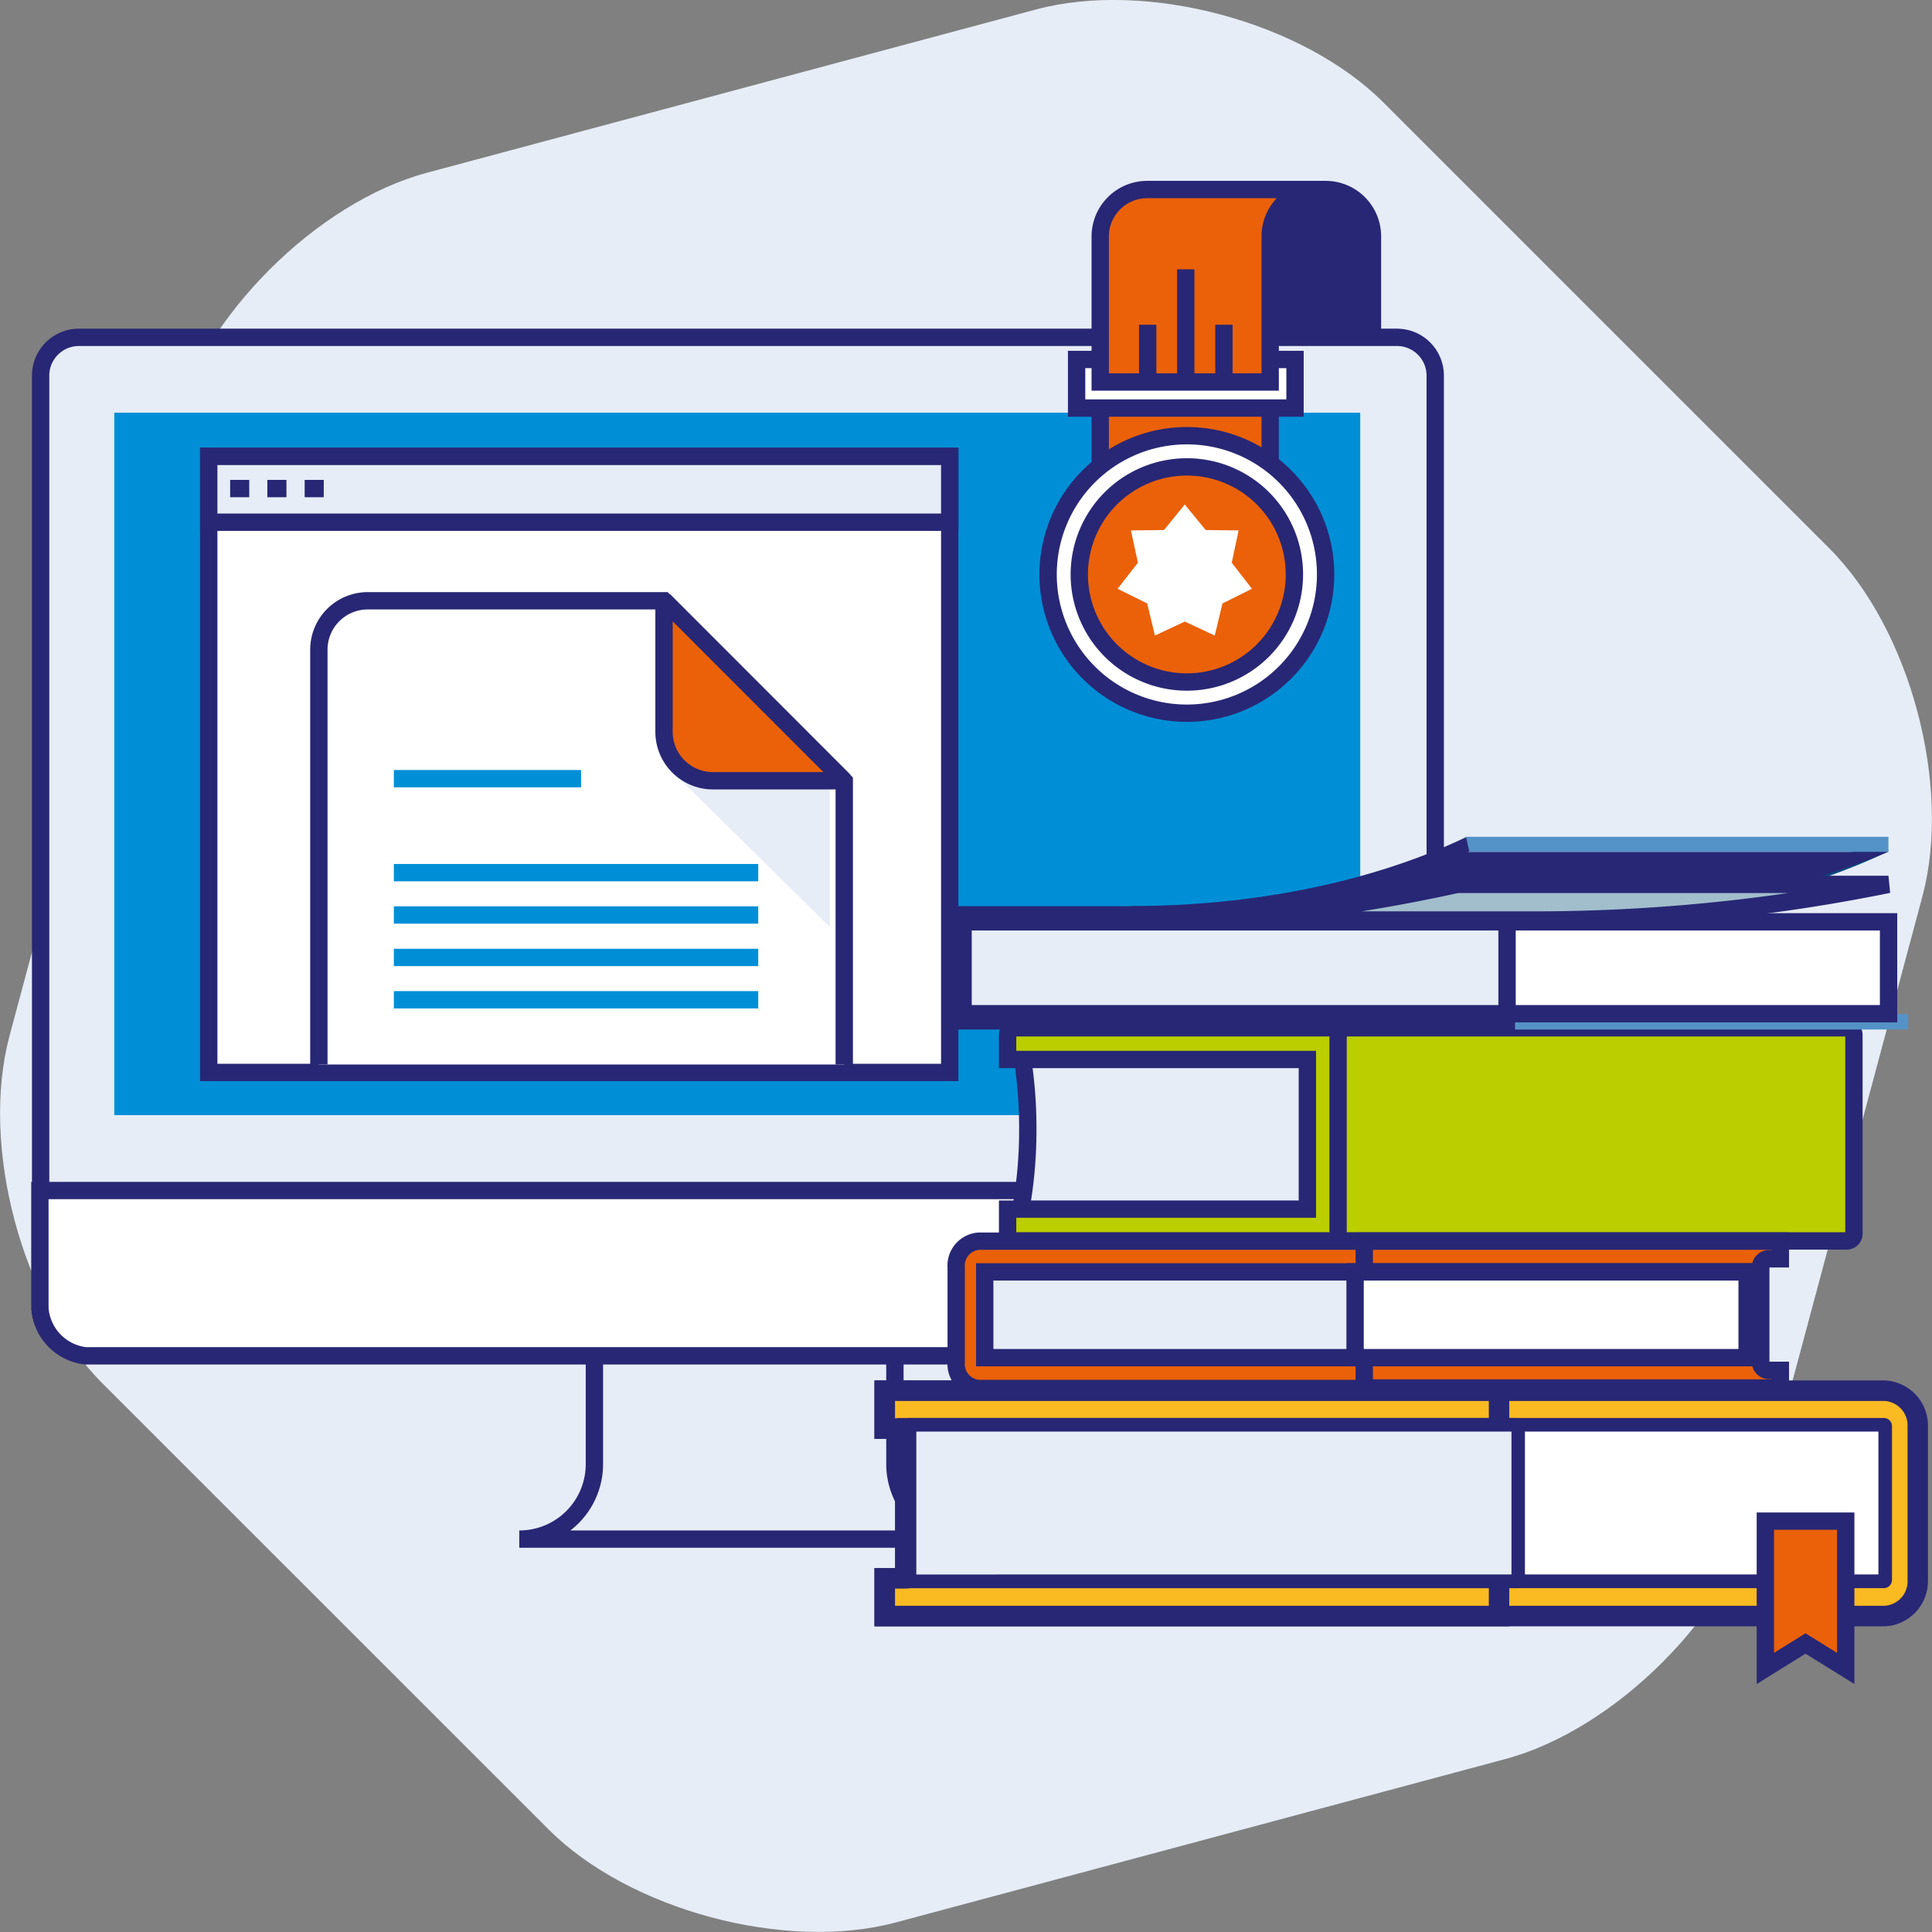 <svg xmlns="http://www.w3.org/2000/svg" viewBox="0 0 157.9 157.9"><rect x="0" y="0" width="157.9" height="157.9" fill="#808080" stroke="none"/><title>Asset 3-SVG</title><g id="Layer_2" data-name="Layer 2"><g id="Layer_4" data-name="Layer 4"><path d="M8.38,113.07c-6.6-6.6-10-19.37-7.61-28.38l13.35-49.8c2.41-9,11.76-18.36,20.77-20.77L84.69.77c9-2.41,21.78,1,28.38,7.61l36.45,36.45c6.6,6.6,10,19.37,7.61,28.38L143.78,123c-2.41,9-11.76,18.36-20.77,20.77l-49.8,13.35c-9,2.41-21.78-1-28.38-7.61Z" style="fill:#e6edf7"/><path d="M112.17,19.32V36.46H98.28V19.32a3.83,3.83,0,0,0-3.82-3.83h13.88A3.83,3.83,0,0,1,112.17,19.32Z" style="fill:#282775;stroke:#282775;stroke-width:1.417px"/><path d="M48.58,108.65v11a6.13,6.13,0,0,1-6.14,6.14H79.28a6.14,6.14,0,0,1-6.14-6.14v-11Z" style="fill:#e6edf7;stroke:#282775;stroke-width:1.417px"/><path d="M117.3,97.36V30.7a3.13,3.13,0,0,0-3.13-3.13H6.44A3.13,3.13,0,0,0,3.32,30.7V97.36Z" style="fill:#e6edf7;stroke:#282775;stroke-width:1.417px"/><rect x="9.34" y="33.73" width="101.83" height="57.41" style="fill:#008fd6"/><path d="M3.26,97.3v9.61A4.22,4.22,0,0,0,7,110.81H114.46c1.84,0,2.94-1.9,2.94-3.74V97.3Z" style="fill:#fff;stroke:#282775;stroke-width:1.417px"/><rect x="17.06" y="37.3" width="60.56" height="50.35" style="fill:#fff;stroke:#282775;stroke-width:1.417px"/><rect x="17.06" y="37.3" width="60.56" height="5.38" style="fill:#e6edf7;stroke:#282775;stroke-width:1.417px"/><line x1="18.81" y1="39.93" x2="20.37" y2="39.93" style="fill:#e6edf7;stroke:#282775;stroke-width:1.417px"/><line x1="21.85" y1="39.93" x2="23.41" y2="39.93" style="fill:#e6edf7;stroke:#282775;stroke-width:1.417px"/><line x1="24.9" y1="39.93" x2="26.46" y2="39.93" style="fill:#e6edf7;stroke:#282775;stroke-width:1.417px"/><path d="M26.06,87V53.1a4,4,0,0,1,4-4H54.27L69,63.84V87" style="fill:#fff;stroke:#282775;stroke-width:1.417px"/><polygon points="54.38 62.5 67.82 75.76 67.82 63.84 66.47 62.5 54.38 62.5" style="fill:#e6edf7"/><path d="M54.27,49.07V59.81a4,4,0,0,0,4,4H69Z" style="fill:#ea6109;stroke:#282775;stroke-linejoin:bevel;stroke-width:1.417px"/><line x1="32.19" y1="63.64" x2="47.49" y2="63.64" style="fill:none;stroke:#008fd6;stroke-width:1.417px"/><line x1="32.19" y1="71.32" x2="61.97" y2="71.32" style="fill:none;stroke:#008fd6;stroke-width:1.417px"/><line x1="32.19" y1="74.78" x2="61.97" y2="74.78" style="fill:none;stroke:#008fd6;stroke-width:1.417px"/><line x1="32.19" y1="78.25" x2="61.97" y2="78.25" style="fill:none;stroke:#008fd6;stroke-width:1.417px"/><line x1="32.19" y1="81.71" x2="61.97" y2="81.71" style="fill:none;stroke:#008fd6;stroke-width:1.417px"/><path d="M72.31,132.08V129H74V116.75H72.31v-3.09H154a2.85,2.85,0,0,1,2.73,3v12.5a2.85,2.85,0,0,1-2.73,3Z" style="fill:#faba22"/><path d="M154,114.5a2,2,0,0,1,1.9,2.12v12.5a2,2,0,0,1-1.9,2.12H73.15v-1.41h1a.68.68,0,0,0,.64-.71v-12.5a.67.67,0,0,0-.64-.7h-1V114.5H154m0-1.68H71.47v4.77h1.69v10.56H71.47v4.77H154a3.7,3.7,0,0,0,3.57-3.8v-12.5a3.7,3.7,0,0,0-3.57-3.8Z" style="fill:#282775"/><polygon points="72.31 132.08 72.31 128.99 74 128.99 74 116.75 72.31 116.75 72.31 113.66 122.51 113.66 122.51 132.08 72.31 132.08" style="fill:#faba22"/><path d="M121.68,114.5v16.74H73.15v-1.41h1a.68.68,0,0,0,.64-.71v-12.5a.67.67,0,0,0-.64-.7h-1V114.5h48.53m1.67-1.68H71.47v4.77h1.69v10.56H71.47v4.77h51.88v-20.1Z" style="fill:#282775"/><path d="M75.39,129.27c0-.05,0-.1,0-.15v-12.5c0-.05,0-.1,0-.15H154a.16.16,0,0,1,.07.15v12.5a.16.16,0,0,1-.07.15Z" style="fill:#fff"/><path d="M153.52,117v11.68H76V117h77.56m.49-1.11H74.2a.67.67,0,0,1,.64.7v12.5a.68.68,0,0,1-.64.71H154a.68.68,0,0,0,.63-.71v-12.5a.67.67,0,0,0-.63-.7Z" style="fill:#282775"/><path d="M74.32,129.27c0-.05,0-.1,0-.15v-12.5c0-.05,0-.1,0-.15H124a.18.18,0,0,1,.07.15v12.5a.16.16,0,0,1-.07.15Z" style="fill:#e6edf7"/><path d="M123.53,117v11.68H74.89V117h48.64m.49-1.11H73.13a.67.67,0,0,1,.64.7v12.5a.68.68,0,0,1-.64.71H124a.68.68,0,0,0,.63-.71v-12.5a.67.67,0,0,0-.63-.7Z" style="fill:#282775"/><polygon points="144.28 136.36 147.56 134.32 150.85 136.36 150.85 124.32 147.56 124.32 144.28 124.32 144.28 136.36" style="fill:#ea6109;stroke:#282775;stroke-width:1.417px"/><path d="M83.5,86.1A37,37,0,0,1,84,92.36a36.47,36.47,0,0,1-.67,7h52V86.1Z" style="fill:#e6edf7;stroke:#282775;stroke-width:1.417px"/><path d="M137.47,84H82.94a.59.59,0,0,0-.59.59v2h24.5V98.82H82.35v2a.59.59,0,0,0,.59.6h54.53a.59.59,0,0,0,.59-.6V84.61A.59.59,0,0,0,137.47,84Z" style="fill:#bbce00;stroke:#282775;stroke-width:1.417px"/><path d="M150.93,84H108.77a.59.59,0,0,1,.59.59v16.23a.59.59,0,0,1-.59.6h42.16a.59.59,0,0,0,.59-.6V84.61A.59.59,0,0,0,150.93,84Z" style="fill:#bbce00;stroke:#282775;stroke-width:1.417px"/><path d="M145.5,112h-1a.67.67,0,0,1-.61-.72V103.6a.67.67,0,0,1,.61-.72h1v-1.44H80a2,2,0,0,0-1.85,2.16v7.71A2,2,0,0,0,80,113.48H145.5Z" style="fill:#ea6109;stroke:#282775;stroke-width:1.417px"/><path d="M145.5,112h-1a.67.67,0,0,1-.61-.72V103.6a.67.67,0,0,1,.61-.72h1v-1.44h-34v12h34Z" style="fill:#ea6109;stroke:#282775;stroke-width:1.417px"/><rect x="80.48" y="103.95" width="62.31" height="7.01" style="fill:#e6edf7;stroke:#282775;stroke-width:1.417px"/><rect x="110.75" y="103.95" width="32.04" height="7.01" style="fill:#fff;stroke:#282775;stroke-width:1.417px"/><path d="M126.74,75.28V74.05c10,0,19.74-2,27.34-5.63l.26,1.16C146.66,73.26,136.86,75.28,126.74,75.28Z" style="fill:#06497d"/><rect x="77.62" y="74.06" width="49.71" height="1.36" style="fill:#282775"/><rect x="77.62" y="75.41" width="49.71" height="8.73" style="fill:#282775"/><path d="M124.55,75.3H98.92c6.24-1.23,11.94-2,20.17-5.68h35.25A78.28,78.28,0,0,1,124.55,75.3Z" style="fill:#282775"/><path d="M124.55,75.19H98.92a138.77,138.77,0,0,0,20.17-2.91h35.25A145.35,145.35,0,0,1,124.55,75.19Z" style="fill:#a2becc;stroke:#282775;stroke-width:1.417px"/><rect x="123.82" y="82.88" width="32.14" height="1.26" style="fill:#5493c7"/><rect x="119.8" y="68.39" width="34.54" height="1.23" style="fill:#5493c7"/><path d="M92.49,75.28V74.05c10,0,19.74-2,27.33-5.63l.26,1.16C112.41,73.26,102.61,75.28,92.49,75.28Z" style="fill:#282775"/><rect x="123.08" y="75.34" width="31.27" height="7.51" style="fill:#fff;stroke:#282775;stroke-width:1.417px"/><rect x="78.71" y="75.34" width="44.46" height="7.51" style="fill:#e6edf7;stroke:#282775;stroke-width:1.417px"/><rect x="89.92" y="31.08" width="13.89" height="7.93" style="fill:#ea6109;stroke:#282775;stroke-width:1.417px"/><rect x="87.99" y="29.38" width="17.85" height="3.97" style="fill:#fff;stroke:#282775;stroke-width:1.417px"/><path d="M89.92,19.32v11.9h13.89V19.32a3.83,3.83,0,0,1,3.83-3.83H93.75A3.84,3.84,0,0,0,89.92,19.32Z" style="fill:#ea6109;stroke:#282775;stroke-width:1.417px"/><path d="M108.34,47A11.34,11.34,0,1,1,97,35.61,11.33,11.33,0,0,1,108.34,47Z" style="fill:#fff;stroke:#282775;stroke-width:1.417px"/><path d="M105.79,47A8.79,8.79,0,1,1,97,38.16,8.78,8.78,0,0,1,105.79,47Z" style="fill:#ea6109;stroke:#282775;stroke-width:1.417px"/><line x1="96.91" y1="31.36" x2="96.91" y2="22.01" style="fill:none;stroke:#282775;stroke-width:1.417px"/><line x1="100.03" y1="31.36" x2="100.03" y2="26.54" style="fill:none;stroke:#282775;stroke-width:1.417px"/><line x1="93.8" y1="31.36" x2="93.8" y2="26.54" style="fill:none;stroke:#282775;stroke-width:1.417px"/><polygon points="96.83 41.23 98.54 43.32 101.23 43.35 100.67 45.99 102.32 48.12 99.91 49.32 99.28 51.94 96.83 50.8 94.39 51.94 93.76 49.32 91.34 48.12 93 45.99 92.43 43.35 95.13 43.32 96.83 41.23" style="fill:#fff"/></g></g></svg>